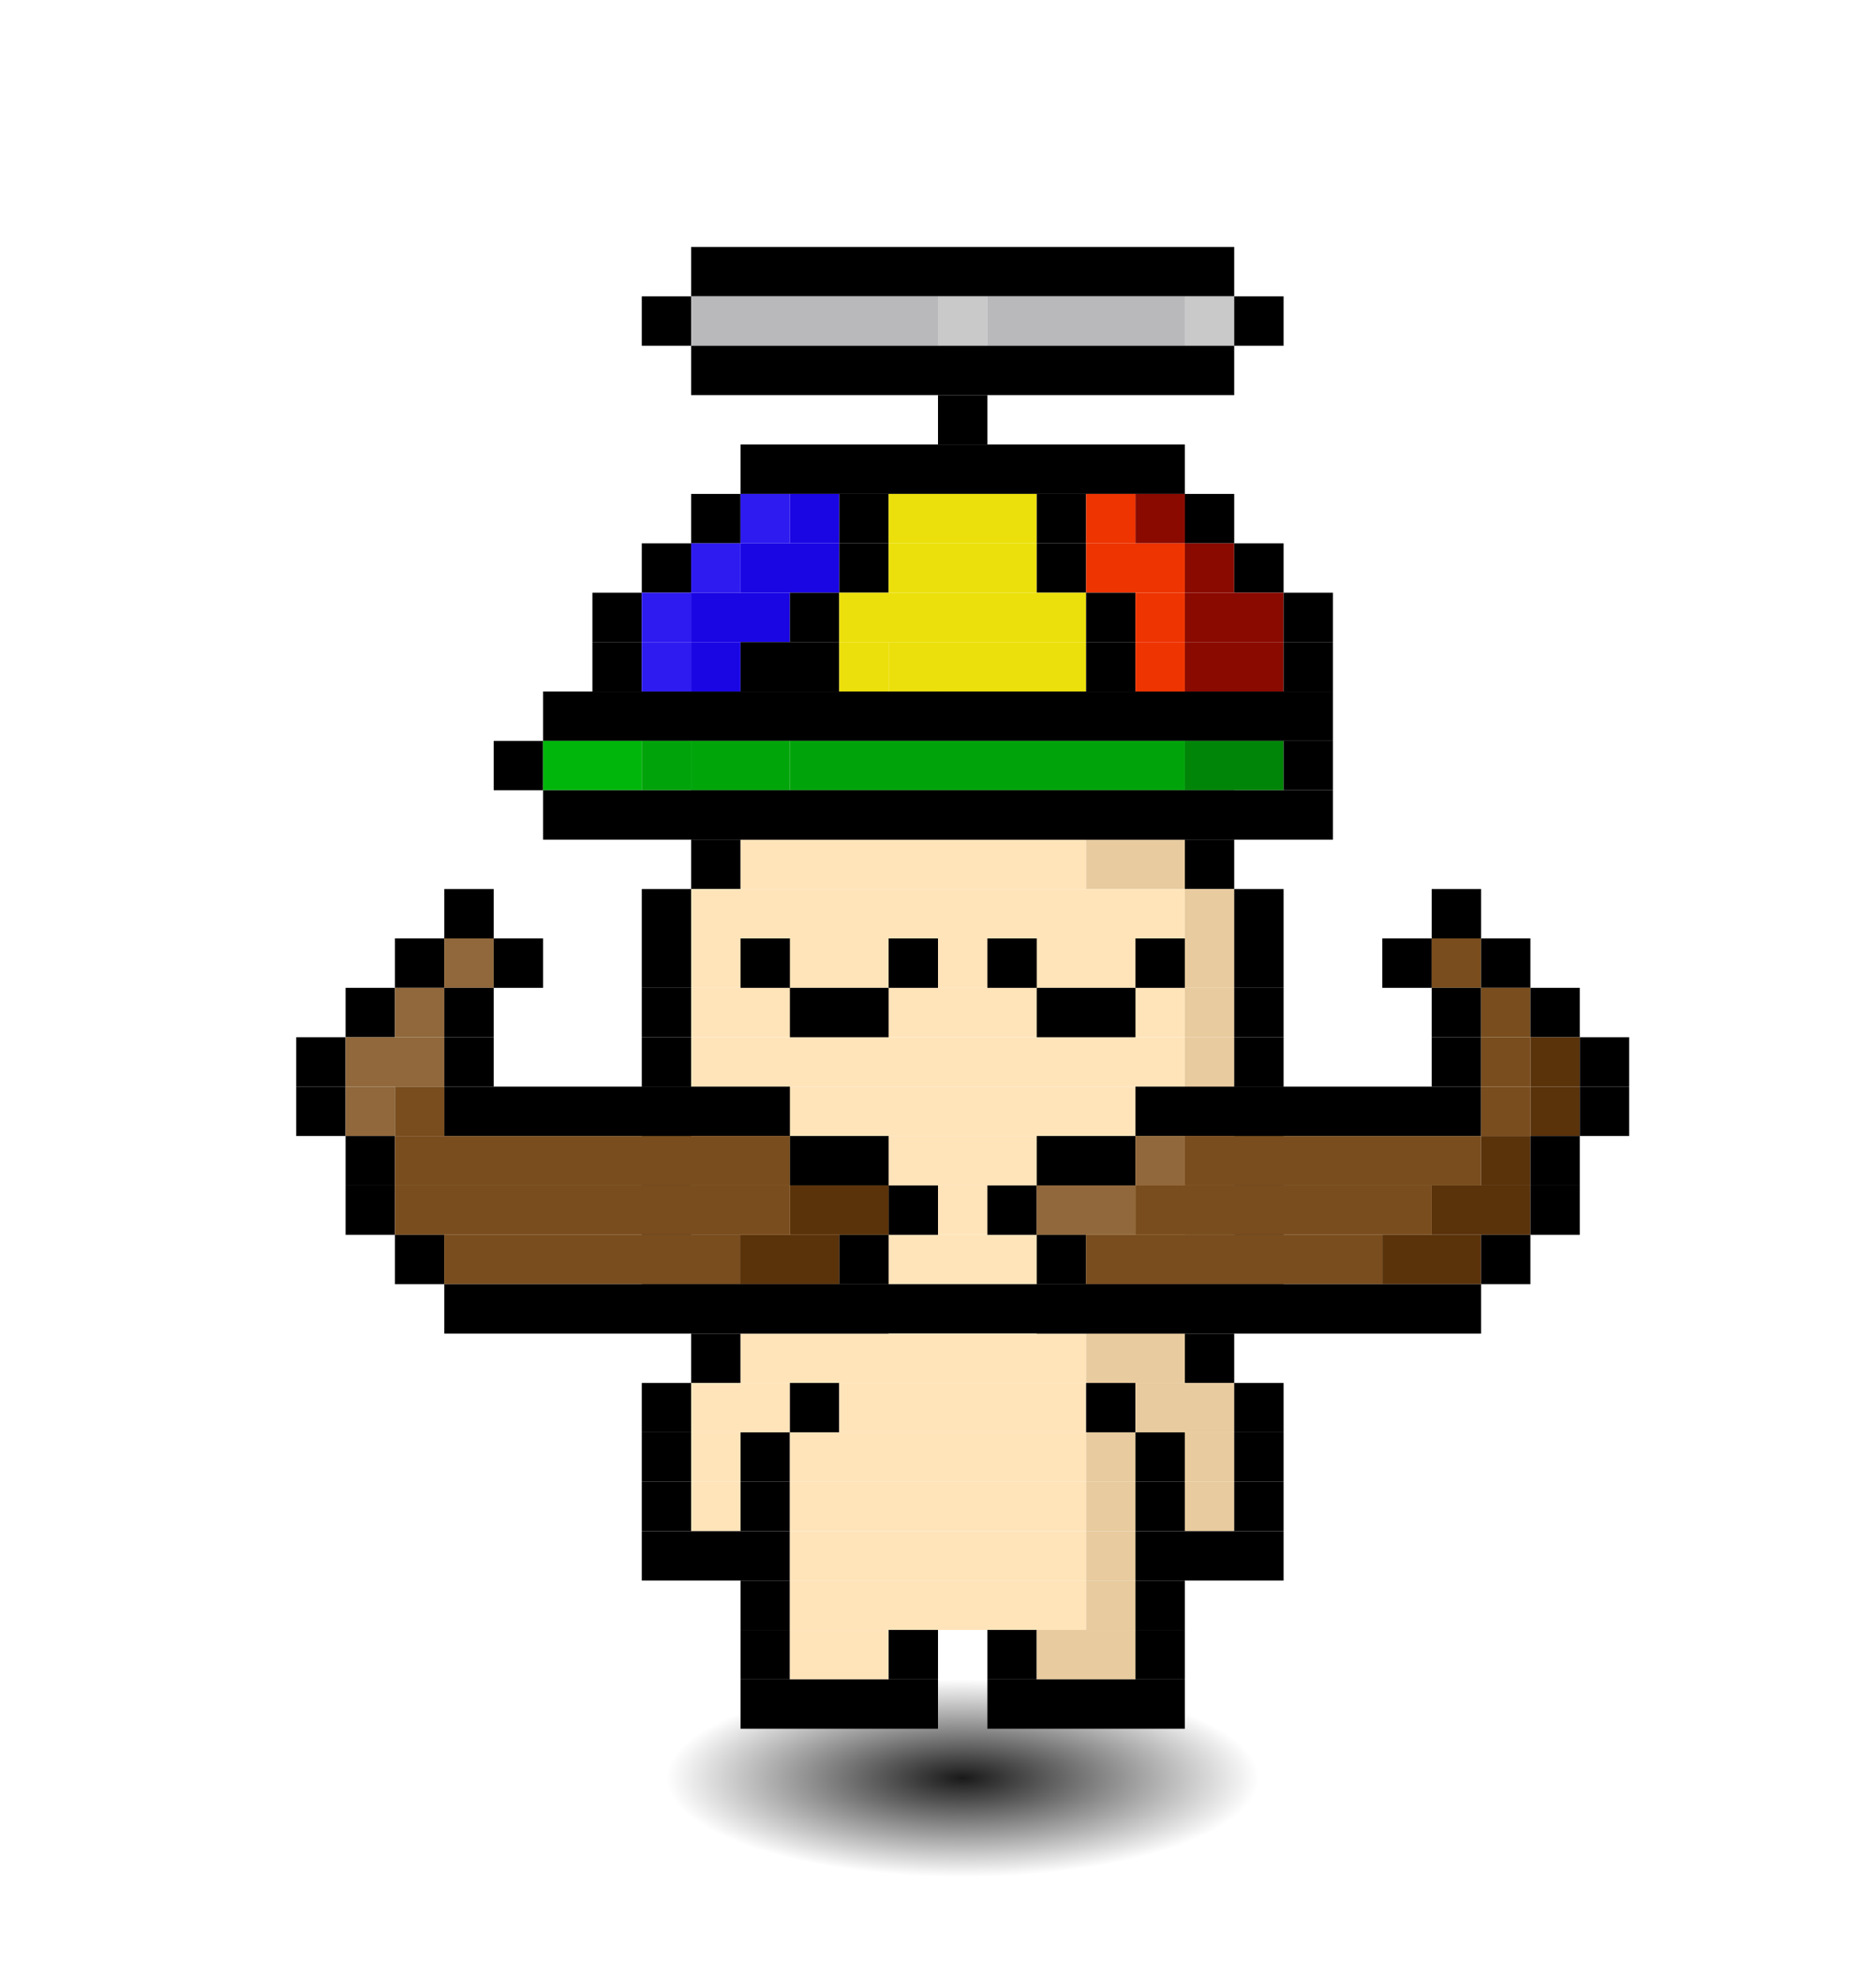 <svg xmlns="http://www.w3.org/2000/svg" id="citizen" viewBox="-3 -3 38 40" width="100%" height="100%" style="background: linear-gradient(to bottom right, #ff9770, #ffd670, #b5e8a4, #70d6ff); shape-rendering: crispedges; image-rendering: -moz-crisp-edges; background-repeat: no-repeat;"><defs><radialGradient id="i"><stop offset="0%" style="stop-color:#000000;stop-opacity:.9"/><stop offset="100%" style="stop-opacity:0"/></radialGradient></defs><ellipse cx="16.5" cy="33" rx="6" ry="2" fill="url(#i)"><animate attributeType="XML" attributeName="rx" dur="1.3s" values="9;7;9" repeatCount="indefinite" calcMode="spline" keyTimes="0; 0.5; 1" keySplines="0.5 0 0.5 1; 0.5 0 0.5 1"/></ellipse><g fill="url(#0)" clip-path="url(#c)" id="r"><animateTransform attributeType="XML" attributeName="transform" type="translate" values="0,.5;0,-.5;0,.5" repeatCount="indefinite" dur="1.3s" calcMode="spline" keyTimes="0; 0.5; 1" keySplines="0.5 0 0.5 1; 0.5 0 0.5 1"/><rect width="11" height="1" x="11" y="13" fill="#000001"/><rect width="1" height="1" x="11" y="14" fill="#000001"/><rect width="7" height="1" x="12" y="14" fill="#ffe4ba"/><rect width="2" height="1" x="19" y="14" fill="#e8cb9e"/><rect width="1" height="1" x="21" y="14" fill="#000001"/><rect width="1" height="1" x="10" y="15" fill="#000001"/><rect width="10" height="1" x="11" y="15" fill="#ffe4ba"/><rect width="1" height="1" x="21" y="15" fill="#e8cb9e"/><rect width="1" height="1" x="22" y="15" fill="#000001"/><rect width="1" height="1" x="10" y="16" fill="#000001"/><rect width="10" height="1" x="11" y="16" fill="#ffe4ba"/><rect width="1" height="1" x="21" y="16" fill="#e8cb9e"/><rect width="1" height="1" x="22" y="16" fill="#000001"/><rect width="1" height="1" x="10" y="17" fill="#000001"/><rect width="10" height="1" x="11" y="17" fill="#ffe4ba"/><rect width="1" height="1" x="21" y="17" fill="#e8cb9e"/><rect width="1" height="1" x="22" y="17" fill="#000001"/><rect width="1" height="1" x="10" y="18" fill="#000001"/><rect width="10" height="1" x="11" y="18" fill="#ffe4ba"/><rect width="1" height="1" x="21" y="18" fill="#e8cb9e"/><rect width="1" height="1" x="22" y="18" fill="#000001"/><rect width="1" height="1" x="10" y="19" fill="#000001"/><rect width="10" height="1" x="11" y="19" fill="#ffe4ba"/><rect width="1" height="1" x="21" y="19" fill="#e8cb9e"/><rect width="1" height="1" x="22" y="19" fill="#000001"/><rect width="1" height="1" x="10" y="20" fill="#000001"/><rect width="10" height="1" x="11" y="20" fill="#ffe4ba"/><rect width="1" height="1" x="21" y="20" fill="#e8cb9e"/><rect width="1" height="1" x="22" y="20" fill="#000001"/><rect width="1" height="1" x="10" y="21" fill="#000001"/><rect width="9" height="1" x="11" y="21" fill="#ffe4ba"/><rect width="2" height="1" x="20" y="21" fill="#e8cb9e"/><rect width="1" height="1" x="22" y="21" fill="#000001"/><rect width="2" height="1" x="10" y="22" fill="#000001"/><rect width="7" height="1" x="12" y="22" fill="#ffe4ba"/><rect width="2" height="1" x="19" y="22" fill="#e8cb9e"/><rect width="2" height="1" x="21" y="22" fill="#000001"/><rect width="9" height="1" x="12" y="23" fill="#000001"/><rect width="1" height="1" x="11" y="24" fill="#000001"/><rect width="7" height="1" x="12" y="24" fill="#ffe4ba"/><rect width="2" height="1" x="19" y="24" fill="#e8cb9e"/><rect width="1" height="1" x="21" y="24" fill="#000001"/><rect width="1" height="1" x="10" y="25" fill="#000001"/><rect width="2" height="1" x="11" y="25" fill="#ffe4ba"/><rect width="1" height="1" x="13" y="25" fill="#000001"/><rect width="5" height="1" x="14" y="25" fill="#ffe4ba"/><rect width="1" height="1" x="19" y="25" fill="#000001"/><rect width="2" height="1" x="20" y="25" fill="#e8cb9e"/><rect width="1" height="1" x="22" y="25" fill="#000001"/><rect width="1" height="1" x="10" y="26" fill="#000001"/><rect width="1" height="1" x="11" y="26" fill="#ffe4ba"/><rect width="1" height="1" x="12" y="26" fill="#000001"/><rect width="6" height="1" x="13" y="26" fill="#ffe4ba"/><rect width="1" height="1" x="19" y="26" fill="#e8cb9e"/><rect width="1" height="1" x="20" y="26" fill="#000001"/><rect width="1" height="1" x="21" y="26" fill="#e8cb9e"/><rect width="1" height="1" x="22" y="26" fill="#000001"/><rect width="1" height="1" x="10" y="27" fill="#000001"/><rect width="1" height="1" x="11" y="27" fill="#ffe4ba"/><rect width="1" height="1" x="12" y="27" fill="#000001"/><rect width="6" height="1" x="13" y="27" fill="#ffe4ba"/><rect width="1" height="1" x="19" y="27" fill="#e8cb9e"/><rect width="1" height="1" x="20" y="27" fill="#000001"/><rect width="1" height="1" x="21" y="27" fill="#e8cb9e"/><rect width="1" height="1" x="22" y="27" fill="#000001"/><rect width="3" height="1" x="10" y="28" fill="#000001"/><rect width="6" height="1" x="13" y="28" fill="#ffe4ba"/><rect width="1" height="1" x="19" y="28" fill="#e8cb9e"/><rect width="3" height="1" x="20" y="28" fill="#000001"/><rect width="1" height="1" x="12" y="29" fill="#000001"/><rect width="6" height="1" x="13" y="29" fill="#ffe4ba"/><rect width="1" height="1" x="19" y="29" fill="#e8cb9e"/><rect width="1" height="1" x="20" y="29" fill="#000001"/><rect width="1" height="1" x="12" y="30" fill="#000001"/><rect width="2" height="1" x="13" y="30" fill="#ffe4ba"/><rect width="1" height="1" x="15" y="30" fill="#000001"/><rect width="1" height="1" x="17" y="30" fill="#000001"/><rect width="2" height="1" x="18" y="30" fill="#e8cb9e"/><rect width="1" height="1" x="20" y="30" fill="#000001"/><rect width="4" height="1" x="12" y="31" fill="#000001"/><rect width="4" height="1" x="17" y="31" fill="#000001"/><rect width="1" height="1" x="12" y="16" fill="#000001"/><rect width="1" height="1" x="15" y="16" fill="#000001"/><rect width="1" height="1" x="17" y="16" fill="#000001"/><rect width="1" height="1" x="20" y="16" fill="#000001"/><rect width="2" height="1" x="13" y="17" fill="#000001"/><rect width="2" height="1" x="18" y="17" fill="#000001"/><rect width="11" height="1" x="11" y="2" fill="#000001"/><rect width="1" height="1" x="10" y="3" fill="#000001"/><rect width="5" height="1" x="11" y="3" fill="#b9b9bc"/><rect width="1" height="1" x="16" y="3" fill="#cac9c9"/><rect width="4" height="1" x="17" y="3" fill="#b9b9bc"/><rect width="1" height="1" x="21" y="3" fill="#cac9c9"/><rect width="1" height="1" x="22" y="3" fill="#000001"/><rect width="11" height="1" x="11" y="4" fill="#000001"/><rect width="1" height="1" x="16" y="5" fill="#000001"/><rect width="9" height="1" x="12" y="6" fill="#000001"/><rect width="1" height="1" x="11" y="7" fill="#000001"/><rect width="1" height="1" x="12" y="7" fill="#2e1bf0"/><rect width="1" height="1" x="13" y="7" fill="#1a06e3"/><rect width="1" height="1" x="14" y="7" fill="#000001"/><rect width="3" height="1" x="15" y="7" fill="#ece00c"/><rect width="1" height="1" x="18" y="7" fill="#000001"/><rect width="1" height="1" x="19" y="7" fill="#ee3401"/><rect width="1" height="1" x="20" y="7" fill="#8a0a00"/><rect width="1" height="1" x="21" y="7" fill="#000001"/><rect width="1" height="1" x="10" y="8" fill="#000001"/><rect width="1" height="1" x="11" y="8" fill="#2e1bf0"/><rect width="2" height="1" x="12" y="8" fill="#1a06e3"/><rect width="1" height="1" x="14" y="8" fill="#000001"/><rect width="3" height="1" x="15" y="8" fill="#ece00c"/><rect width="1" height="1" x="18" y="8" fill="#000001"/><rect width="2" height="1" x="19" y="8" fill="#ee3401"/><rect width="1" height="1" x="21" y="8" fill="#8a0a00"/><rect width="1" height="1" x="22" y="8" fill="#000001"/><rect width="1" height="1" x="9" y="9" fill="#000001"/><rect width="1" height="1" x="10" y="9" fill="#2e1bf0"/><rect width="2" height="1" x="11" y="9" fill="#1a06e3"/><rect width="1" height="1" x="13" y="9" fill="#000001"/><rect width="5" height="1" x="14" y="9" fill="#ece00c"/><rect width="1" height="1" x="19" y="9" fill="#000001"/><rect width="1" height="1" x="20" y="9" fill="#ee3401"/><rect width="2" height="1" x="21" y="9" fill="#8a0a00"/><rect width="1" height="1" x="23" y="9" fill="#000001"/><rect width="1" height="1" x="9" y="10" fill="#000001"/><rect width="1" height="1" x="10" y="10" fill="#2e1bf0"/><rect width="1" height="1" x="11" y="10" fill="#1a06e3"/><rect width="2" height="1" x="12" y="10" fill="#000001"/><rect width="1" height="1" x="14" y="10" fill="#ece00c"/><rect width="1" height="1" x="15" y="10" fill="#ebe00c"/><rect width="3" height="1" x="16" y="10" fill="#ece00c"/><rect width="1" height="1" x="19" y="10" fill="#000001"/><rect width="1" height="1" x="20" y="10" fill="#ee3401"/><rect width="2" height="1" x="21" y="10" fill="#8a0a00"/><rect width="1" height="1" x="23" y="10" fill="#000001"/><rect width="16" height="1" x="8" y="11" fill="#000001"/><rect width="1" height="1" x="7" y="12" fill="#000001"/><rect width="2" height="1" x="8" y="12" fill="#00b60b"/><rect width="1" height="1" x="10" y="12" fill="#00a40a"/><rect width="2" height="1" x="11" y="12" fill="#00a50a"/><rect width="8" height="1" x="13" y="12" fill="#00a40a"/><rect width="2" height="1" x="21" y="12" fill="#008508"/><rect width="1" height="1" x="23" y="12" fill="#000001"/><rect width="16" height="1" x="8" y="13" fill="#000001"/><rect width="1" height="1" x="6" y="15" fill="#000001"/><rect width="1" height="1" x="26" y="15" fill="#000001"/><rect width="1" height="1" x="5" y="16" fill="#000001"/><rect width="1" height="1" x="6" y="16" fill="#90683b"/><rect width="1" height="1" x="7" y="16" fill="#000001"/><rect width="1" height="1" x="25" y="16" fill="#000001"/><rect width="1" height="1" x="26" y="16" fill="#794d1e"/><rect width="1" height="1" x="27" y="16" fill="#000001"/><rect width="1" height="1" x="4" y="17" fill="#000001"/><rect width="1" height="1" x="5" y="17" fill="#90683b"/><rect width="1" height="1" x="6" y="17" fill="#000001"/><rect width="1" height="1" x="26" y="17" fill="#000001"/><rect width="1" height="1" x="27" y="17" fill="#794d1e"/><rect width="1" height="1" x="28" y="17" fill="#000001"/><rect width="1" height="1" x="3" y="18" fill="#000001"/><rect width="2" height="1" x="4" y="18" fill="#90683b"/><rect width="1" height="1" x="6" y="18" fill="#000001"/><rect width="1" height="1" x="26" y="18" fill="#000001"/><rect width="1" height="1" x="27" y="18" fill="#794d1e"/><rect width="1" height="1" x="28" y="18" fill="#5a330b"/><rect width="1" height="1" x="29" y="18" fill="#000001"/><rect width="1" height="1" x="3" y="19" fill="#000001"/><rect width="1" height="1" x="4" y="19" fill="#90683b"/><rect width="1" height="1" x="5" y="19" fill="#794d1e"/><rect width="7" height="1" x="6" y="19" fill="#000001"/><rect width="7" height="1" x="20" y="19" fill="#000001"/><rect width="1" height="1" x="27" y="19" fill="#794d1e"/><rect width="1" height="1" x="28" y="19" fill="#5a330b"/><rect width="1" height="1" x="29" y="19" fill="#000001"/><rect width="1" height="1" x="4" y="20" fill="#000001"/><rect width="8" height="1" x="5" y="20" fill="#794d1e"/><rect width="2" height="1" x="13" y="20" fill="#000001"/><rect width="2" height="1" x="18" y="20" fill="#000001"/><rect width="1" height="1" x="20" y="20" fill="#90683b"/><rect width="6" height="1" x="21" y="20" fill="#794d1e"/><rect width="1" height="1" x="27" y="20" fill="#5a330b"/><rect width="1" height="1" x="28" y="20" fill="#000001"/><rect width="1" height="1" x="4" y="21" fill="#000001"/><rect width="8" height="1" x="5" y="21" fill="#794d1e"/><rect width="2" height="1" x="13" y="21" fill="#5a330b"/><rect width="1" height="1" x="15" y="21" fill="#000001"/><rect width="1" height="1" x="17" y="21" fill="#000001"/><rect width="2" height="1" x="18" y="21" fill="#90683b"/><rect width="6" height="1" x="20" y="21" fill="#794d1e"/><rect width="2" height="1" x="26" y="21" fill="#5a330b"/><rect width="1" height="1" x="28" y="21" fill="#000001"/><rect width="1" height="1" x="5" y="22" fill="#000001"/><rect width="6" height="1" x="6" y="22" fill="#794d1e"/><rect width="2" height="1" x="12" y="22" fill="#5a330b"/><rect width="1" height="1" x="14" y="22" fill="#000001"/><rect width="1" height="1" x="18" y="22" fill="#000001"/><rect width="6" height="1" x="19" y="22" fill="#794d1e"/><rect width="2" height="1" x="25" y="22" fill="#5a330b"/><rect width="1" height="1" x="27" y="22" fill="#000001"/><rect width="9" height="1" x="6" y="23" fill="#000001"/><rect width="9" height="1" x="18" y="23" fill="#000001"/></g></svg>